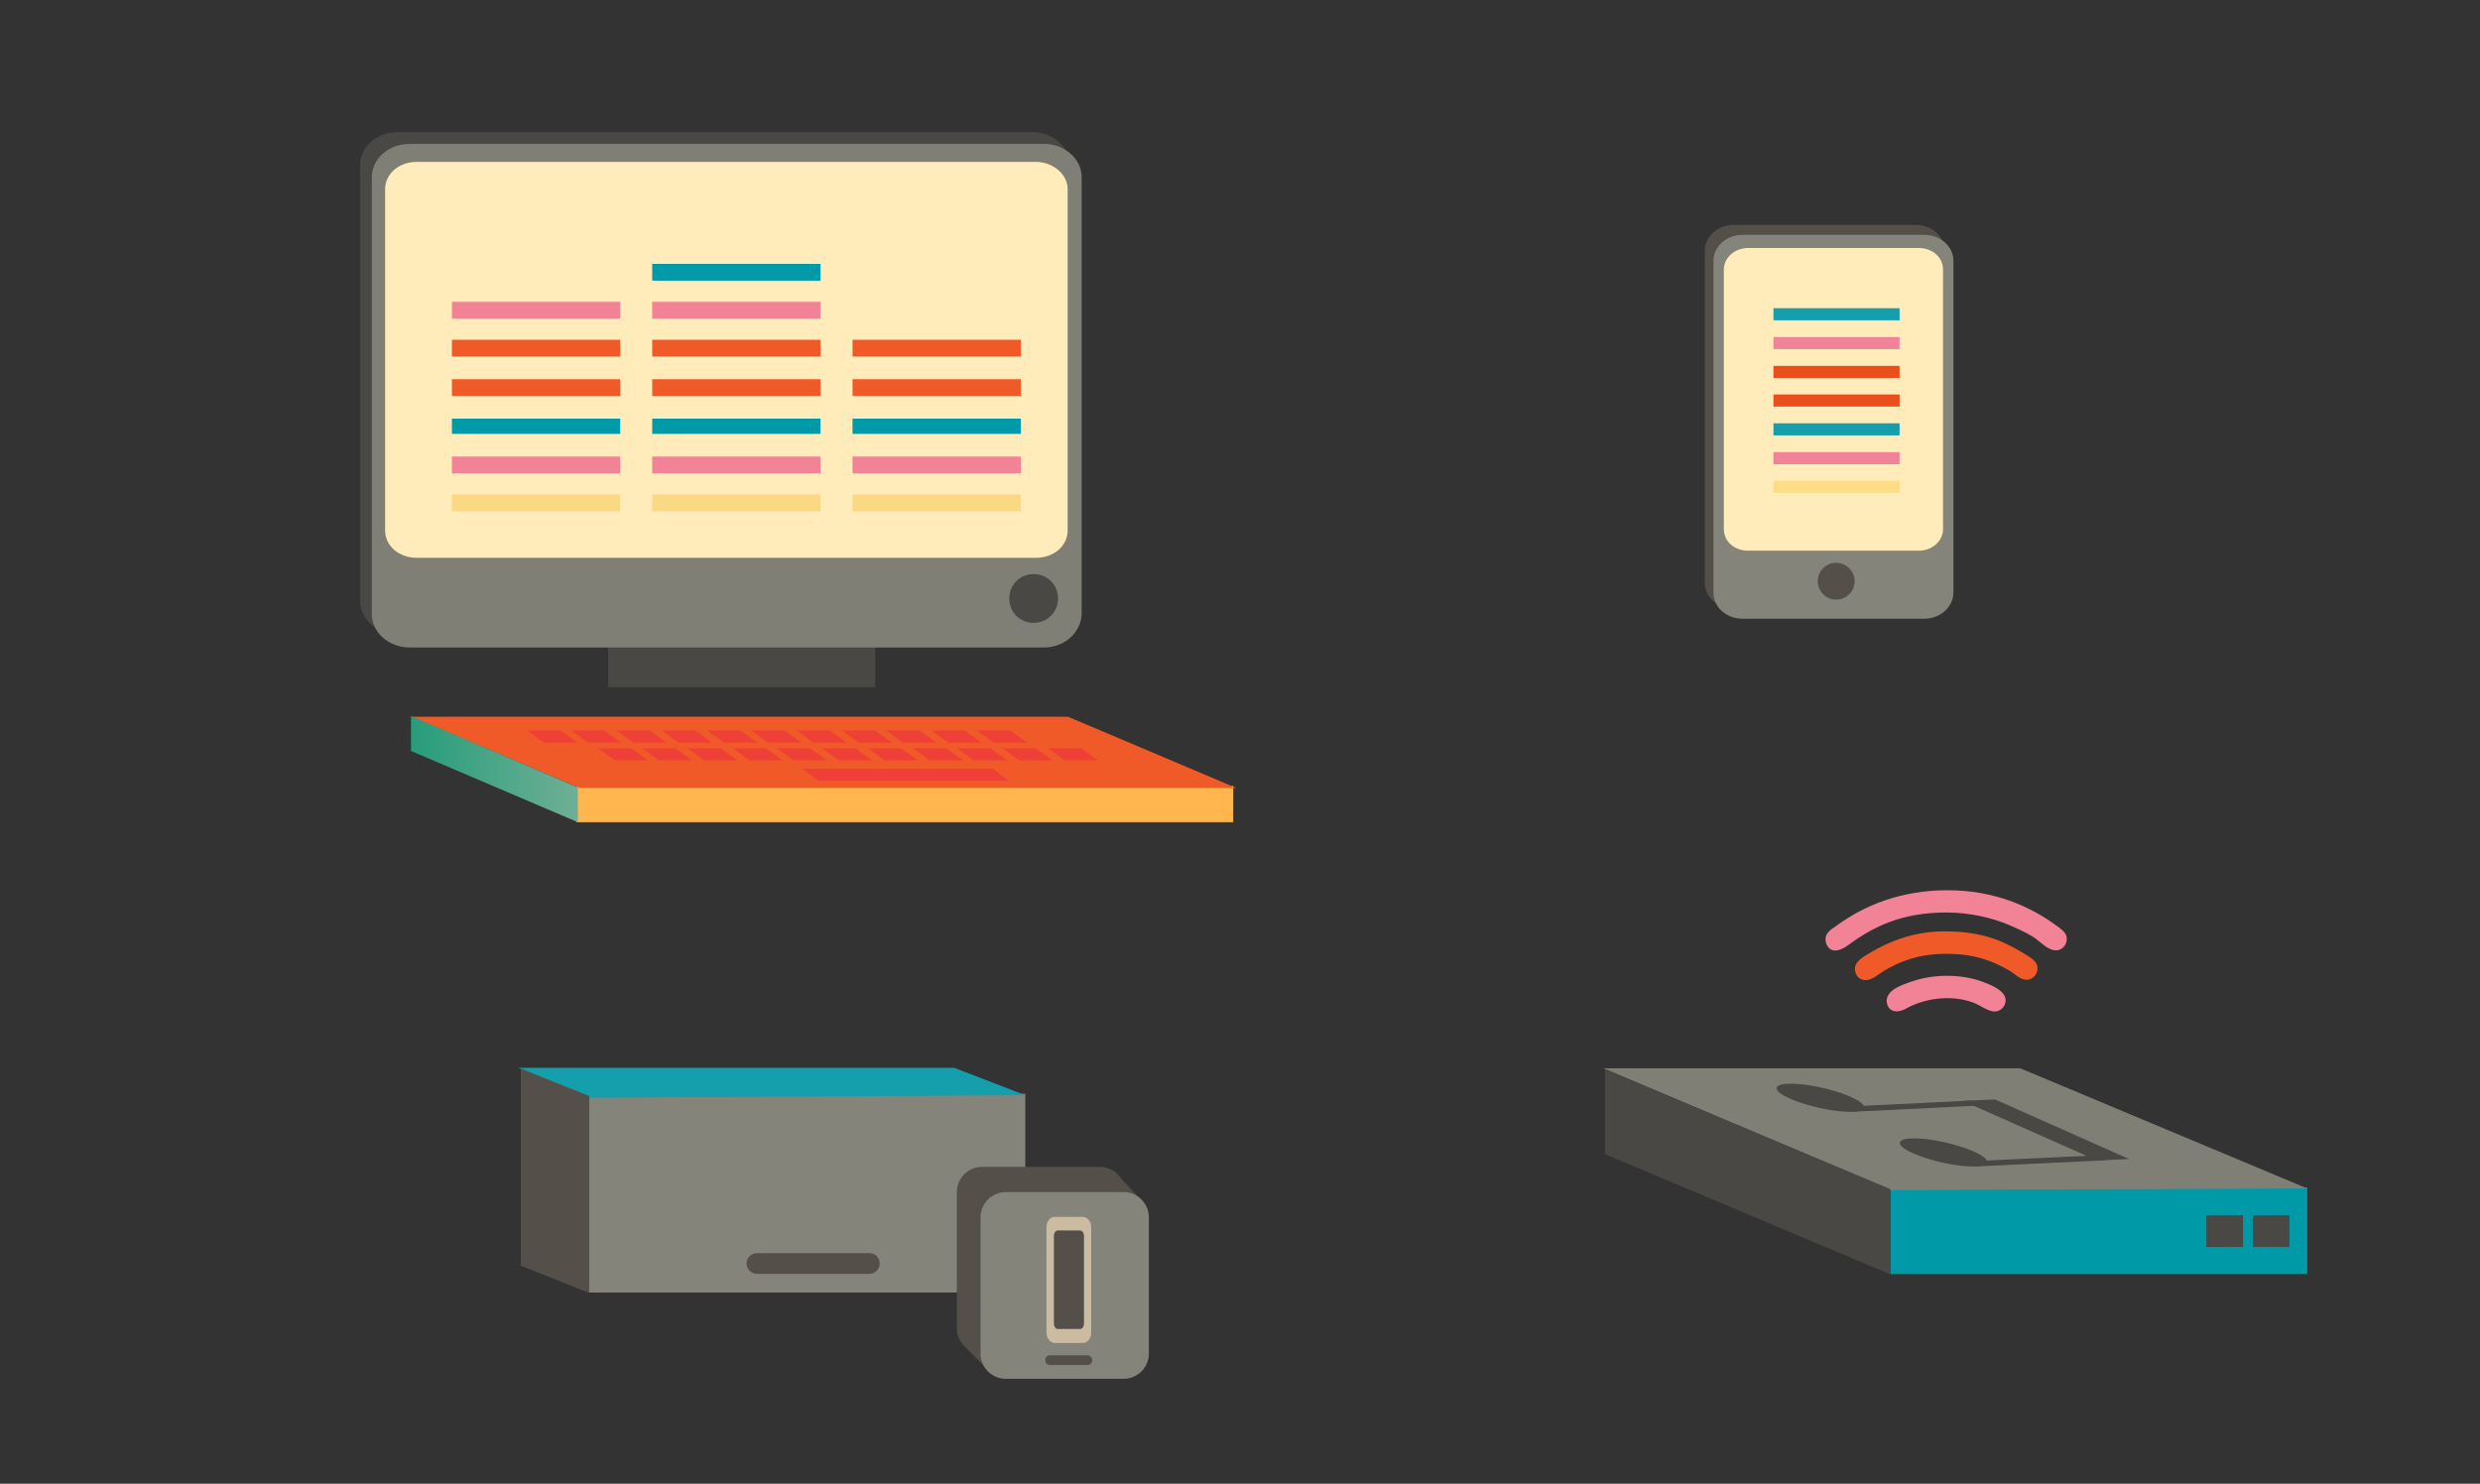 <?xml version="1.0" encoding="utf-8"?><!-- Generator: Adobe Illustrator 24.0.0, SVG Export Plug-In . SVG Version: 6.00 Build 0)  -->
<svg version="1.1"
     id="Layer_1"
     xmlns="http://www.w3.org/2000/svg"
     xmlns:xlink="http://www.w3.org/1999/xlink"
     x="0px"
     y="0px"
     viewBox="0 0 1170 700"
     style="enable-background:new 0 0 1170 700;"
     xml:space="preserve">
<rect x="0" y="0" width="1170" height="700" fill="#333333" stroke="none"/>
<style type="text/css">
	.st0{fill:none;}
	.st1{fill:#85847A;}
	.st2{fill:#159EAB;}
	.st3{fill:#545049;}
	.st4{fill:#CBBBA0;}
	.st5{fill:#0099a8;}
	.st6{fill:#7F7F75;}
	.st7{fill:#494844;}
	.st8{fill-rule:evenodd;clip-rule:evenodd;fill:#F28295;}
	.st9{fill-rule:evenodd;clip-rule:evenodd;fill:#F05A28;}
	.st10{fill:#FFB64F;}
	.st11{fill:#F05A28;}
	.st12{fill:url(#path2064_1_);}
	.st13{fill:#EE4036;}
	.st14{fill:#FFECBA;}
	.st15{fill:#F28295;}
	.st16{fill:#FBD884;}
	.st17{fill:#F08398;}
	.st18{fill:#E94E1B;}
	.st19{fill:#FEDD85;}
</style>
  <rect class="st0" width="1170" height="700"/>
  <g>
	<path id="path342_2_" class="st1" d="M483.7,609.8H278V516h205.7V609.8z"/>
    <path id="path346_2_"
          class="st2"
          d="M483.7,516.7l-205.4,1.2l-33.8-14.1h205.7L483.7,516.7z"/>
    <path id="path350_2_"
          class="st3"
          d="M245.7,597.1L278,610v-92.9l-32.3-12.9V597.1z"/>
    <path id="path354_2_" class="st3" d="M415,596.1c0,2.8-2.3,4.9-4.9,4.9h-53c-2.8,0-4.9-2.3-4.9-4.9c0-2.8,2.3-4.9,4.9-4.9h53
		C412.9,591.1,415,593.4,415,596.1"/>
    <path id="path358_2_" class="st3" d="M530.8,626.6c0,6.5-5.3,11.9-11.9,11.9h-55.6c-6.5,0-11.9-5.3-11.9-11.9v-64.2
		c0-6.5,5.3-11.9,11.9-11.9h55.6c6.5,0,11.9,5.3,11.9,11.9V626.6L530.8,626.6z"/>
    <path id="path362_2_"
          class="st3"
          d="M527.2,554.2l12.4,13.3l-72.2,80.2l-12.7-12.9l1.5-28l9.7-46.2L527.2,554.2L527.2,554.2z"/>
    <path id="path366_2_" class="st1" d="M542,638.6c0,6.5-5.3,11.9-11.9,11.9h-55.6c-6.5,0-11.9-5.3-11.9-11.9v-64.3
		c0-6.5,5.3-11.9,11.9-11.9h55.6c6.5,0,11.9,5.3,11.9,11.9V638.6z"/>
    <path id="path370_2_" class="st4" d="M514.8,628.8c0,2.7-1.7,4.8-4,4.8h-13.1c-2.1,0-4-2.1-4-4.8v-49.9c0-2.7,1.7-4.8,4-4.8h13.1
		c2.1,0,4,2.1,4,4.8V628.8z"/>
    <path id="path374_2_" class="st3" d="M509.7,627h-10.8c-0.8,0-1.7-1.2-1.7-2.7v-41.1c0-1.6,0.9-2.7,1.7-2.7h10.8
		c0.8,0,1.7,1.2,1.7,2.7v41.1C511.4,626,510.5,627,509.7,627"/>
    <path id="path378_2_" class="st3" d="M515.3,641.7c0,1.2-0.9,2.3-2.3,2.3h-17.6c-1.2,0-2.3-0.9-2.3-2.3c0-1.2,0.9-2.3,2.3-2.3H513
		C514.3,639.4,515.3,640.5,515.3,641.7"/>
</g>
  <g>
	<g>
		<g>
			<rect x="891.8" y="560.2" class="st5" width="196.7" height="40.9"/>
      <polygon class="st6"
               points="1088.5,560.7 892,561.5 756.4,504 953.1,504 			"/>
      <polygon class="st7"
               points="757.2,544.5 891.8,601.2 891.8,561 757.2,504.4 			"/>
      <g>
				<path class="st7" d="M874.2,524.5c-7.6,0.4-20.6-2.3-29.1-5.9c-8.5-3.6-9.3-6.9-1.7-7.3s20.6,2.3,29.1,5.9
					C881,520.8,881.8,524.1,874.2,524.5z"/>
        <path class="st7" d="M932.3,550.3c-7.6,0.4-20.6-2.3-29.1-5.9c-8.5-3.6-9.3-6.9-1.7-7.3s20.6,2.3,29.1,5.9
					C939.1,546.7,939.9,550,932.3,550.3z"/>
        <polygon class="st7"
                 points="930.3,519.2 935.6,521.5 874.2,524.5 868.9,522.2 				"/>
        <polygon class="st7"
                 points="988.3,545.1 993.6,547.4 932.3,550.3 927,548 				"/>
        <polygon class="st7"
                 points="989.3,547.5 926,519.4 941.2,518.7 1004.4,546.8 				"/>
			</g>
		</g>
    <rect x="1040.9" y="573.3" class="st7" width="17.3" height="15"/>
    <rect x="1062.8" y="573.3" class="st7" width="17.3" height="15"/>
	</g>
    <g>
		<path class="st8" d="M861.5,445c-1.2-4.6,2-6.2,5.1-8.4c12.9-9.4,30.1-16.6,52.2-16.6c21.6,0,38.7,7.3,51.8,17
			c1.9,1.4,4.2,3,4.4,5.3c0.4,3.5-2.2,5.7-4.2,6c-4.3,0.6-7.7-3.7-11.5-6.2c-4.1-2.6-8.1-4.2-11.7-5.8c-7.6-3.2-18.2-5.8-29.2-5.8
			c-21.1,0-34.3,6.5-46.2,15.2C868.5,448.5,863.5,450.4,861.5,445z"/>
      <path class="st9" d="M875.2,458c-0.7-4.1,3.4-6.3,6.9-8.4c8.9-5.4,20.9-10.2,35-10.2c16,0,25.8,3.4,35.8,9.3
			c2.8,1.7,7.6,4,8.2,6.9c0.8,4-2.2,6.4-4.4,6.6c-3.4,0.4-5.8-2.5-8.6-4.2c-8.5-5-17.1-8-29.9-8c-13,0-21.8,3.5-29.7,8.2
			c-1.6,1-5.3,4.3-8.4,4.2C877.1,462.4,875.5,460.2,875.2,458z"/>
      <path class="st8" d="M890.2,473.3c-1.2-6.1,7.4-8.8,12.2-10.4c10.4-3.5,23.2-3.3,32.7,0.2c4.1,1.5,10.9,4.2,11.1,8.6
			c0.1,3.1-2.4,5.4-4.9,5.5c-3.2,0.2-7.3-3.1-10.4-4.2c-10.6-3.9-23.1-2-31.8,2.9C895.4,478,891.1,477.6,890.2,473.3z"/>
	</g>
</g>
  <g>
	<path id="path2038_2_" class="st7" d="M412.9,324.2h-126v-25.7h126V324.2z"/>
    <path id="path2040_2_"
          class="st10"
          d="M581.8,387.9H271.9v-17.2h309.9V387.9z"/>
    <g id="g2042_2_" transform="translate(494.207,317.433)">
		<path id="path2044_2_"
          class="st11"
          d="M89,54.3h-309.9l-79.4-33.6H9.6L89,54.3z"/>
	</g>
    <g id="g2054_2_">
		<g id="g2056_2_">
			
				<linearGradient id="path2064_1_"
                        gradientUnits="userSpaceOnUse"
                        x1="-573.608"
                        y1="529.942"
                        x2="-566.455"
                        y2="529.942"
                        gradientTransform="matrix(11.001 0 0 -11.001 6504.115 6192.901)">
				<stop offset="0" style="stop-color:#269D7B"/>
          <stop offset="1" style="stop-color:#6FAF95"/>
			</linearGradient>
      <path id="path2064_2_"
            class="st12"
            d="M193.9,354.3l78.7,33.6v-16.4l-78.7-33.6V354.3L193.9,354.3z"/>
		</g>
	</g>
    <g id="g2074_2_" transform="translate(478.579,317.862)">
		<path id="path2076_2_"
          class="st13"
          d="M-2.9,50.5h-89.5l-7.9-5.7h90.2L-2.9,50.5z"/>
	</g>
    <g id="g2078_2_" transform="translate(453.734,319.327)">
		<path id="path2080_2_"
          class="st13"
          d="M-148,39.4h-15.7l-7.9-5.7h15.7L-148,39.4z"/>
	</g>
    <g id="g2082_2_" transform="translate(456.829,319.327)">
		<path id="path2084_2_"
          class="st13"
          d="M-130.3,39.4H-146l-7.9-5.7h15.7L-130.3,39.4z"/>
	</g>
    <g id="g2086_2_" transform="translate(459.924,319.327)">
		<path id="path2088_2_"
          class="st13"
          d="M-112,39.4h-15.7l-7.9-5.7h15.7L-112,39.4z"/>
	</g>
    <g id="g2090_2_" transform="translate(463.02,319.327)">
		<path id="path2092_2_"
          class="st13"
          d="M-93.7,39.4h-15.7l-7.9-5.7h15.7L-93.7,39.4z"/>
	</g>
    <g id="g2094_2_" transform="translate(466.116,319.327)">
		<path id="path2096_2_"
          class="st13"
          d="M-76,39.4h-15.7l-7.9-5.7h15.7L-76,39.4z"/>
	</g>
    <g id="g2098_2_" transform="translate(469.212,319.327)">
		<path id="path2100_2_"
          class="st13"
          d="M-57.7,39.4h-15.7l-7.9-5.7h15.7L-57.7,39.4z"/>
	</g>
    <g id="g2102_2_" transform="translate(472.307,319.327)">
		<path id="path2104_2_"
          class="st13"
          d="M-39.3,39.4H-55l-7.9-5.7h15.7L-39.3,39.4z"/>
	</g>
    <g id="g2106_2_" transform="translate(475.403,319.327)">
		<path id="path2108_2_"
          class="st13"
          d="M-21,39.4h-15.7l-7.9-5.7h15.7L-21,39.4z"/>
	</g>
    <g id="g2110_2_" transform="translate(478.499,319.327)">
		<path id="path2112_2_"
          class="st13"
          d="M-3.4,39.4h-15.7l-7.9-5.7h15.8L-3.4,39.4z"/>
	</g>
    <g id="g2114_2_" transform="translate(481.594,319.327)">
		<path id="path2116_2_"
          class="st13"
          d="M15,39.4H-0.7l-7.9-5.7H7.1L15,39.4z"/>
	</g>
    <g id="g2118_2_" transform="translate(484.689,319.327)">
		<path id="path2120_2_"
          class="st13"
          d="M33.3,39.4H17.6l-7.9-5.7h15.7L33.3,39.4z"/>
	</g>
    <g id="g2122_2_" transform="translate(448.846,320.548)">
		<path id="path2124_2_"
          class="st13"
          d="M-176.6,29.8h-15.7l-7.9-5.7h15.7L-176.6,29.8z"/>
	</g>
    <g id="g2126_2_" transform="translate(451.942,320.548)">
		<path id="path2128_2_"
          class="st13"
          d="M-159,29.8h-15.7l-7.9-5.7h15.7L-159,29.8z"/>
	</g>
    <g id="g2130_2_" transform="translate(455.038,320.548)">
		<path id="path2132_2_"
          class="st13"
          d="M-140.6,29.8h-15.7l-7.9-5.7h15.7L-140.6,29.8z"/>
	</g>
    <g id="g2134_2_" transform="translate(458.133,320.548)">
		<path id="path2136_2_"
          class="st13"
          d="M-122.3,29.8H-138l-7.9-5.7h15.7L-122.3,29.8z"/>
	</g>
    <g id="g2138_2_" transform="translate(461.228,320.548)">
		<path id="path2140_2_"
          class="st13"
          d="M-104,29.8h-15.7l-7.9-5.7h15.7L-104,29.8z"/>
	</g>
    <g id="g2142_2_" transform="translate(464.325,320.548)">
		<path id="path2144_2_"
          class="st13"
          d="M-86.3,29.8H-102l-7.9-5.7h15.7L-86.3,29.8z"/>
	</g>
    <g id="g2146_2_" transform="translate(467.42,320.548)">
		<path id="path2148_2_"
          class="st13"
          d="M-68,29.8h-15.7l-7.9-5.7h15.7L-68,29.8z"/>
	</g>
    <g id="g2150_2_" transform="translate(470.514,320.548)">
		<path id="path2152_2_"
          class="st13"
          d="M-49.7,29.8h-15.7l-7.9-5.7h15.7L-49.7,29.8z"/>
	</g>
    <g id="g2154_2_" transform="translate(473.61,320.548)">
		<path id="path2156_2_"
          class="st13"
          d="M-32,29.8h-15.7l-7.9-5.7h15.7L-32,29.8z"/>
	</g>
    <g id="g2158_2_" transform="translate(476.706,320.548)">
		<path id="path2160_2_"
          class="st13"
          d="M-13.7,29.8h-15.7l-7.9-5.7h15.7L-13.7,29.8z"/>
	</g>
    <g id="g2162_2_" transform="translate(479.801,320.548)">
		<path id="path2164_2_"
          class="st13"
          d="M4.7,29.8H-11l-7.9-5.7h15.7L4.7,29.8z"/>
	</g>
    <g id="g2166_2_" transform="translate(480.229,327.993)">
		<path id="path2168_2_" class="st7" d="M6.6-28.9h-299.1c-10,0-17.9-7.2-17.9-15.7V-250c0-8.6,7.9-15.7,17.9-15.7H6.6
			c10,0,17.9,7.2,17.9,15.7v205.4C24.5-36,16.6-28.9,6.6-28.9"/>
	</g>
    <g id="g2170_2_" transform="translate(481.012,327.079)">
		<path id="path2172_2_" class="st6" d="M11.4-21.6h-299.1c-10,0-17.9-7.2-17.9-15.7v-206.2c0-8.6,7.9-15.7,17.9-15.7H11.4
			c10,0,17.9,7.2,17.9,15.7v205.4C29.3-28.8,21.4-21.6,11.4-21.6"/>
	</g>
    <g id="g2174_2_" transform="translate(482.685,335.165)">
		<path id="path2176_2_" class="st14" d="M21-84.9C21-77.7,14.6-72,6-72h-292c-8.6,0-15-5.7-15-12.9v-161c0-7.2,6.4-12.9,15-12.9H6
			c7.9,0,15,5.7,15,12.9L21-84.9L21-84.9z"/>
	</g>
    <g id="g2178_2_" transform="translate(481.955,330.456)">
		<path id="path2180_2_" class="st7" d="M17.2-48.1c0,6.4-5,11.5-11.5,11.5s-11.5-5-11.5-11.5s5-11.5,11.5-11.5S17.2-54.5,17.2-48.1
			"/>
	</g>
    <path id="path2210_2_"
          class="st11"
          d="M481.6,168.2h-79.4v-7.9h79.4V168.2z"/>
    <path id="path2212_2_"
          class="st11"
          d="M481.6,186.8h-79.4v-7.9h79.4V186.8z"/>
    <path id="path2214_2_" class="st5" d="M481.6,204.7h-79.4v-7.2h79.4V204.7z"/>
    <path id="path2216_2_"
          class="st15"
          d="M481.6,223.3h-79.4v-7.9h79.4V223.3z"/>
    <path id="path2218_2_"
          class="st16"
          d="M481.6,241.2h-79.4v-7.9h79.4V241.2z"/>
    <path id="path2220_2_"
          class="st5"
          d="M387.1,132.4h-79.4v-7.9h79.4C387.1,124.6,387.1,132.4,387.1,132.4z"/>
    <path id="path2222_2_"
          class="st15"
          d="M387.1,150.3h-79.4v-7.9h79.4C387.1,142.4,387.1,150.3,387.1,150.3z"/>
    <path id="path2224_2_"
          class="st11"
          d="M387.1,168.2h-79.4v-7.9h79.4V168.2z"/>
    <path id="path2226_2_"
          class="st11"
          d="M387.1,186.8h-79.4v-7.9h79.4C387.1,178.9,387.1,186.8,387.1,186.8z"/>
    <path id="path2228_2_"
          class="st5"
          d="M387.1,204.7h-79.4v-7.2h79.4C387.1,197.6,387.1,204.7,387.1,204.7z"/>
    <path id="path2230_2_"
          class="st15"
          d="M387.1,223.3h-79.4v-7.9h79.4C387.1,215.4,387.1,223.3,387.1,223.3z"/>
    <path id="path2232_2_"
          class="st16"
          d="M387.1,241.2h-79.4v-7.9h79.4V241.2z"/>
    <path id="path2234_2_"
          class="st15"
          d="M292.6,150.3h-79.4v-7.9h79.4L292.6,150.3L292.6,150.3z"/>
    <path id="path2236_2_"
          class="st11"
          d="M292.6,168.2h-79.4v-7.9h79.4L292.6,168.2L292.6,168.2z"/>
    <path id="path2238_2_"
          class="st11"
          d="M292.6,186.8h-79.4v-7.9h79.4L292.6,186.8L292.6,186.8z"/>
    <path id="path2240_2_"
          class="st5"
          d="M292.6,204.7h-79.4v-7.2h79.4L292.6,204.7L292.6,204.7z"/>
    <path id="path2242_2_"
          class="st15"
          d="M292.6,223.3h-79.4v-7.9h79.4L292.6,223.3L292.6,223.3z"/>
    <path id="path2244_2_"
          class="st16"
          d="M292.6,241.2h-79.4v-7.9h79.4L292.6,241.2L292.6,241.2z"/>
</g>
  <g id="layer1_2_" transform="translate(-463.368,-234.453)">
	<g id="g25644_2_" transform="translate(-1305.862,-556.542)">
		<path id="path382_2_" class="st3" d="M2673,1078.1h-85.8c-7.5,0-13.7-5.4-13.7-12.2V909.3c0-6.6,6.1-12.2,13.7-12.2h85.8
			c7.5,0,13.7,5.4,13.7,12.2V1066C2686.7,1072.7,2680.5,1078.1,2673,1078.1"/>
    <path id="path386_2_" class="st1" d="M2677.1,1082.9h-85.8c-7.5,0-13.7-5.4-13.7-12.2V914c0-6.6,6.1-12.2,13.7-12.2h85.8
			c7.5,0,13.7,5.4,13.7,12.2v156.7C2690.7,1077.4,2684.6,1082.9,2677.1,1082.9"/>
    <path id="path390_2_" class="st14" d="M2685.9,1040.7c0,5.5-5.1,10.1-11.4,10.1h-80.6c-6.4,0-11.4-4.4-11.4-10.1V918.1
			c0-5.5,5.1-10.1,11.4-10.1h80.6c6.4,0,11.4,4.4,11.4,10.1V1040.7L2685.9,1040.7z"/>
    <path id="path394_2_" class="st3" d="M2644.2,1065.2c0,4.8-3.9,8.7-8.7,8.7s-8.7-3.9-8.7-8.7c0-4.8,3.9-8.7,8.7-8.7
			C2640.3,1056.6,2644.2,1060.5,2644.2,1065.2"/>
    <path id="path396_2_" class="st2" d="M2665.4,942.1h-59.5v-5.7h59.5V942.1z"/>
    <path id="path398_2_" class="st17" d="M2665.4,955.7h-59.5V950h59.5V955.7z"/>
    <path id="path400_2_"
          class="st18"
          d="M2665.4,969.3h-59.5v-5.7h59.5V969.3z"/>
    <path id="path402_2_"
          class="st18"
          d="M2665.4,982.8h-59.5v-5.7h59.5V982.8z"/>
    <path id="path404_2_" class="st2" d="M2665.4,996.4h-59.5v-5.7h59.5V996.4z"/>
    <path id="path406_2_" class="st17" d="M2665.4,1010h-59.5v-5.7h59.5V1010z"/>
    <path id="path408_2_"
          class="st19"
          d="M2665.4,1023.5h-59.5v-5.7h59.5V1023.5z"/>
	</g>
</g>
</svg>
